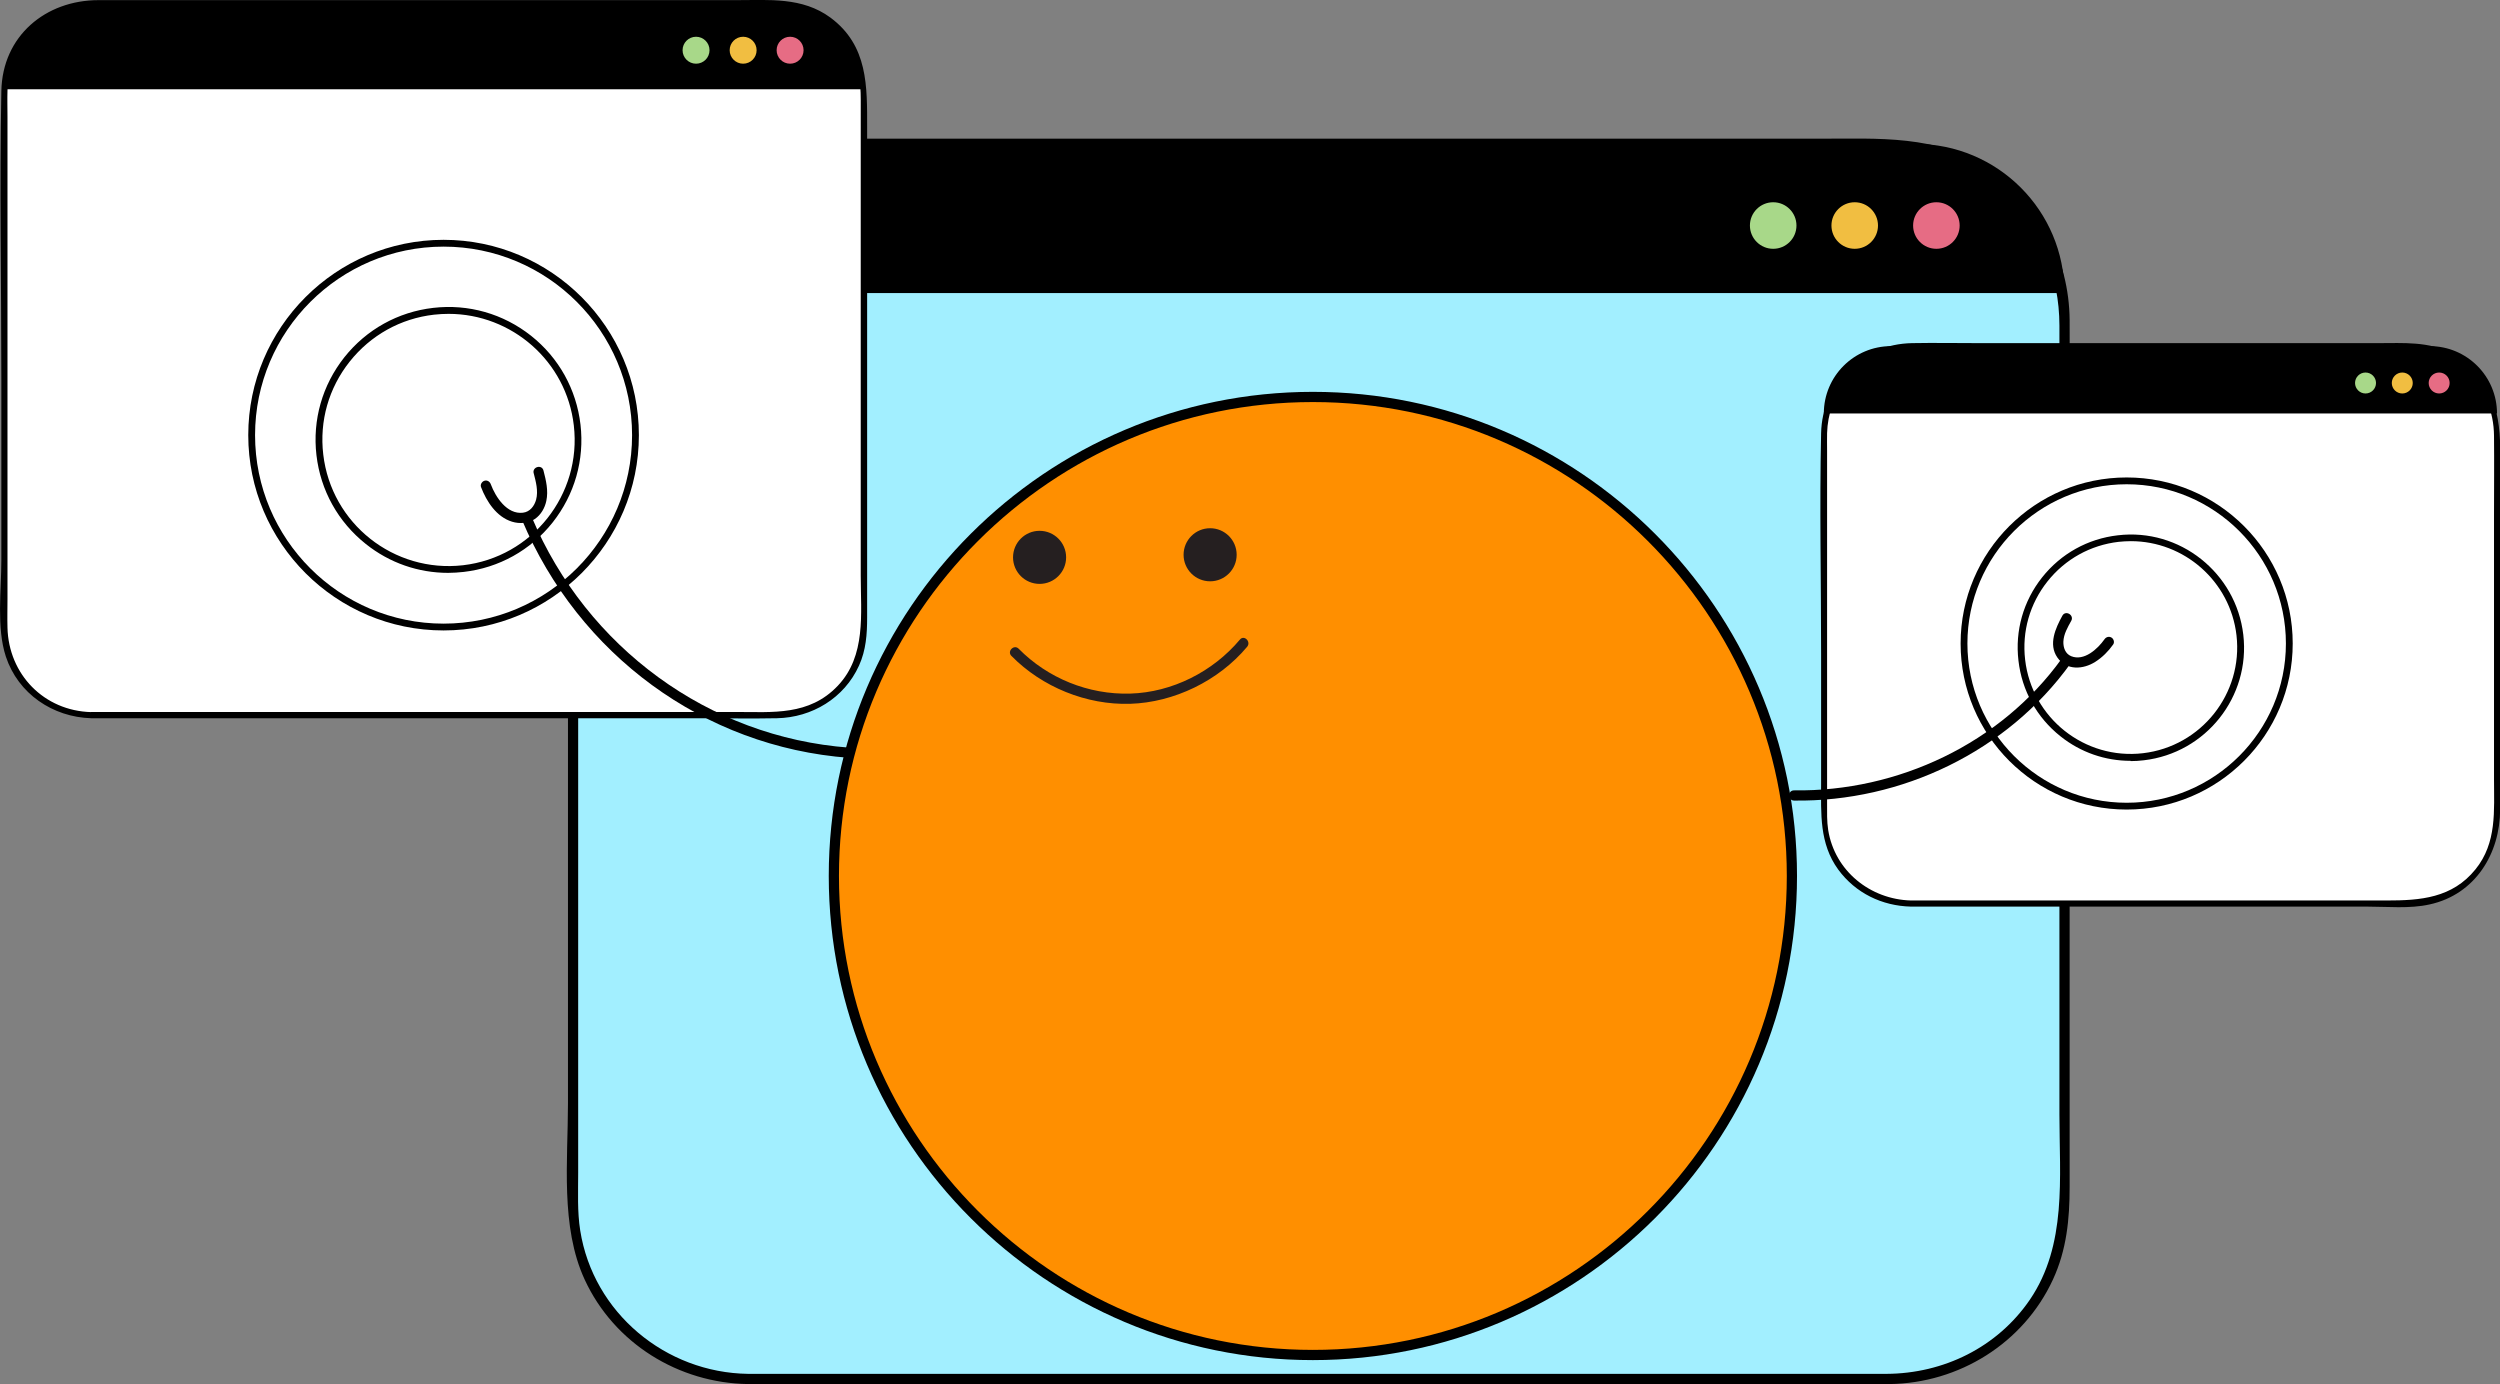 <?xml version="1.0" encoding="UTF-8"?>
<svg xmlns="http://www.w3.org/2000/svg" id="Layer_2" viewBox="0 0 183.68 101.71">
  <rect x="0" y="0" width="183.68" height="101.71" fill="#808080" stroke="none"/>
  <defs>
    <style>.cls-1{fill:#f1be41;}.cls-2{fill:#fff;}.cls-3{fill:#e66c84;}.cls-4{fill:#ff8f00;}.cls-5{fill:#a8d889;}.cls-6{fill:#251f20;}.cls-7{fill:#a2efff;}</style>
  </defs>
  <g id="Layer_1-2">
    <g>
      <rect class="cls-7" x="42.1" y="10.57" width="109.58" height="90.75" rx="12.86" ry="12.86"></rect>
      <path d="M54.96,101.69h54.13c6.94,0,13.88,0,20.82,0,2.97,0,5.94,.03,8.91,0,5.11-.06,9.85-3,12.01-7.67,1.01-2.18,1.23-4.45,1.23-6.8V27.3c0-1.27,.01-2.53,0-3.8-.04-4.47-2.21-8.65-5.96-11.13s-8.11-2.18-12.42-2.18H55.61c-2.77,0-5.43,.57-7.79,2.09-3.82,2.46-6.05,6.7-6.09,11.21-.04,4.02,0,8.05,0,12.07,0,7.87,0,15.74,0,23.61s0,14.6,0,21.9c0,4.19-.57,9.06,1.23,12.95,2.16,4.67,6.89,7.6,12.01,7.67,.48,0,.48-.74,0-.75-6.07-.08-11.38-4.48-12.34-10.53-.22-1.39-.15-2.83-.15-4.24v-17.22c0-14.09,0-28.18,0-42.27,0-1.08-.01-2.16,0-3.24,.06-5.47,3.61-10.4,8.9-11.98,3.2-.96,7.06-.52,10.36-.52,14.37,0,28.73,0,43.1,0h33.43c7.41,0,13.03,5.55,13.04,12.98,0,4.57,0,9.13,0,13.7v44.26c0,4.62,.57,9.58-2.17,13.61-2.39,3.5-6.34,5.43-10.54,5.45-1.16,0-2.33,0-3.49,0H54.96c-.48,0-.48,.75,0,.75Z"></path>
    </g>
    <path d="M151.68,21.53c0-6.05-4.91-10.96-10.96-10.96H53.06c-6.05,0-10.96,4.91-10.96,10.96"></path>
    <circle class="cls-3" cx="142.27" cy="16.57" r="1.71"></circle>
    <circle class="cls-1" cx="136.27" cy="16.57" r="1.71"></circle>
    <circle class="cls-5" cx="130.28" cy="16.57" r="1.71"></circle>
    <g>
      <rect class="cls-2" x=".32" y=".24" width="63.16" height="52.3" rx="6.38" ry="6.38"></rect>
      <path d="M6.7,52.77H51.39c1.89,0,3.79,.04,5.69,0,2.58-.05,4.95-1.48,6.03-3.86,.52-1.14,.6-2.32,.6-3.54V9.39c0-3.04,.08-6.04-2.7-8.1C58.94-.23,56.49,.01,54.1,.01H7.24C3.35,.01,.18,2.64,.1,6.68-.04,13.74,.1,20.82,.1,27.88c0,4.42,0,8.85,0,13.27,0,2.21-.37,4.95,.33,7.09,.9,2.73,3.45,4.45,6.27,4.53,.29,0,.29-.44,0-.45-3.46-.09-6.07-2.77-6.15-6.21-.02-.69,0-1.39,0-2.08V8.57c0-.64-.02-1.29,0-1.93C.64,3.2,3.27,.56,6.71,.46c1.66-.05,3.33,0,4.98,0h25.78c6.44,0,12.88-.04,19.31,0,2.18,.01,4.22,.9,5.45,2.77,.84,1.27,1.01,2.67,1.01,4.14V42.3c0,2.79,.41,5.88-1.69,8.09s-4.78,1.92-7.47,1.92H6.7c-.29,0-.29,.45,0,.45Z"></path>
    </g>
    <path d="M63.48,6.56c0-3.49-2.83-6.32-6.32-6.32H6.64C3.15,.24,.32,3.07,.32,6.56"></path>
    <circle class="cls-3" cx="58.05" cy="3.69" r=".99"></circle>
    <circle class="cls-1" cx="54.6" cy="3.69" r=".99"></circle>
    <circle class="cls-5" cx="51.14" cy="3.69" r=".99"></circle>
    <g>
      <rect class="cls-2" x="134.01" y="25.44" width="49.45" height="40.95" rx="6.38" ry="6.38"></rect>
      <path d="M140.39,66.61h33.52c1.49,0,3.13,.17,4.6-.16,3.35-.73,5.18-3.73,5.18-6.99v-26.57c0-2.85-.83-5.53-3.56-6.94-1.7-.88-3.54-.74-5.38-.74h-29.39c-1.63,0-3.25-.03-4.88,0-3.71,.07-6.6,2.91-6.68,6.63-.12,5.39,0,10.79,0,16.18v9.52c0,2.23-.14,4.43,1.26,6.35,1.27,1.73,3.22,2.67,5.34,2.72,.29,0,.29-.44,0-.45-2.99-.08-5.6-2.17-6.08-5.18-.1-.64-.08-1.3-.08-1.95v-25.92c0-.43-.01-.86,0-1.29,.08-2.81,1.9-5.29,4.68-5.98,1.41-.35,3.05-.18,4.5-.18h18.91c4.84,0,9.69-.04,14.54,0,3.62,.03,6.34,2.74,6.37,6.36,.02,1.96,0,3.92,0,5.88v19.33c0,2.33,.22,4.69-1.36,6.64-1.71,2.12-4.06,2.29-6.52,2.29h-34.96c-.29,0-.29,.45,0,.45Z"></path>
    </g>
    <path d="M183.46,30.38c0-2.73-2.21-4.95-4.95-4.95h-39.56c-2.73,0-4.95,2.21-4.95,4.95"></path>
    <circle class="cls-3" cx="179.21" cy="28.14" r=".77"></circle>
    <circle class="cls-1" cx="176.5" cy="28.14" r=".77"></circle>
    <circle class="cls-5" cx="173.8" cy="28.14" r=".77"></circle>
    <path d="M32.59,46.32c-7.91,0-14.35-6.44-14.35-14.35s6.44-14.35,14.35-14.35,14.35,6.44,14.35,14.35-6.44,14.35-14.35,14.35Zm0-28.2c-7.63,0-13.85,6.21-13.85,13.85s6.21,13.85,13.85,13.85,13.85-6.21,13.85-13.85-6.21-13.85-13.85-13.85Z"></path>
    <path d="M32.93,42.09c-2.19,0-4.31-.73-6.05-2.12-2.04-1.62-3.33-3.94-3.63-6.53-.3-2.59,.43-5.14,2.05-7.19,1.62-2.04,3.94-3.33,6.53-3.63,2.59-.3,5.14,.43,7.19,2.05,2.04,1.62,3.33,3.94,3.63,6.53,.3,2.59-.43,5.14-2.05,7.19-1.62,2.04-3.94,3.33-6.53,3.63-.38,.04-.76,.07-1.14,.07Zm.03-19.03c-.35,0-.71,.02-1.07,.06-2.46,.28-4.66,1.51-6.2,3.45s-2.23,4.36-1.94,6.82c.59,5.08,5.19,8.72,10.27,8.14,5.08-.59,8.73-5.19,8.14-10.27-.54-4.72-4.56-8.2-9.2-8.2Z"></path>
    <path d="M156.25,59.48c-6.73,0-12.2-5.47-12.2-12.2s5.47-12.2,12.2-12.2,12.2,5.47,12.2,12.2-5.47,12.2-12.2,12.2Zm0-23.9c-6.45,0-11.7,5.25-11.7,11.7s5.25,11.7,11.7,11.7,11.7-5.25,11.7-11.7-5.25-11.7-11.7-11.7Z"></path>
    <path d="M156.54,55.9c-1.87,0-3.67-.62-5.15-1.8-1.74-1.38-2.84-3.36-3.09-5.56-.26-2.21,.36-4.38,1.74-6.12,1.38-1.74,3.36-2.84,5.56-3.09,4.54-.54,8.69,2.75,9.22,7.31h0c.53,4.55-2.75,8.69-7.31,9.22-.32,.04-.65,.06-.97,.06Zm.02-16.14c-.3,0-.6,.02-.9,.05-2.07,.24-3.93,1.27-5.23,2.91-1.3,1.64-1.88,3.68-1.64,5.75,.49,4.28,4.37,7.37,8.66,6.87,4.28-.5,7.36-4.38,6.87-8.66-.46-3.98-3.85-6.92-7.76-6.92Z"></path>
    <g>
      <path d="M151.48,48.39c-4.48,6.23-12.04,9.79-19.67,9.68-.48,0-.48,.74,0,.75,7.91,.11,15.67-3.61,20.31-10.06,.28-.39-.37-.77-.65-.38h0Z"></path>
      <path d="M151.53,45.23c-.5,.91-1.05,2.1-.37,3.08s1.91,.87,2.78,.32c.52-.33,.97-.78,1.32-1.28,.12-.17,.03-.42-.13-.51-.19-.11-.4-.03-.51,.13-.5,.71-1.5,1.63-2.45,1.24-.43-.18-.58-.63-.57-1.06,.02-.56,.32-1.07,.58-1.54,.23-.42-.41-.8-.65-.38h0Z"></path>
    </g>
    <g>
      <circle class="cls-4" cx="96.46" cy="64.36" r="35.19"></circle>
      <path d="M96.46,99.93c-19.61,0-35.57-15.96-35.57-35.57s15.96-35.57,35.57-35.57,35.57,15.96,35.57,35.57-15.96,35.57-35.57,35.57Zm0-70.39c-19.2,0-34.82,15.62-34.82,34.82s15.62,34.82,34.82,34.82,34.82-15.62,34.82-34.82-15.62-34.82-34.82-34.82Z"></path>
    </g>
    <g>
      <path d="M38.36,38.22c4.15,9.84,13.31,16.66,24.03,17.46,.48,.04,.48-.71,0-.75-10.35-.77-19.29-7.4-23.31-16.91-.18-.44-.91-.25-.72,.2h0Z"></path>
      <path d="M39.21,34.76c.16,.63,.35,1.3,.18,1.95-.13,.47-.45,.9-.97,.96-1.17,.14-2.01-1.15-2.36-2.09-.07-.19-.25-.32-.46-.26-.18,.05-.33,.27-.26,.46,.4,1.06,1.14,2.2,2.28,2.55,.55,.17,1.2,.13,1.68-.2,.45-.31,.73-.81,.84-1.33,.16-.75-.02-1.5-.21-2.23-.12-.47-.84-.27-.72,.2h0Z"></path>
    </g>
    <g>
      <g>
        <circle class="cls-6" cx="88.91" cy="40.76" r="1.95"></circle>
        <circle class="cls-6" cx="76.38" cy="40.95" r="1.95"></circle>
      </g>
      <path class="cls-6" d="M91.1,46.99c-1.98,2.36-4.98,3.88-8.06,3.97s-6.07-1.14-8.2-3.3c-.34-.34-.87,.19-.53,.53,2.25,2.29,5.52,3.62,8.73,3.52s6.49-1.68,8.59-4.19c.31-.37-.22-.9-.53-.53h0Z"></path>
    </g>
  </g>
</svg>
